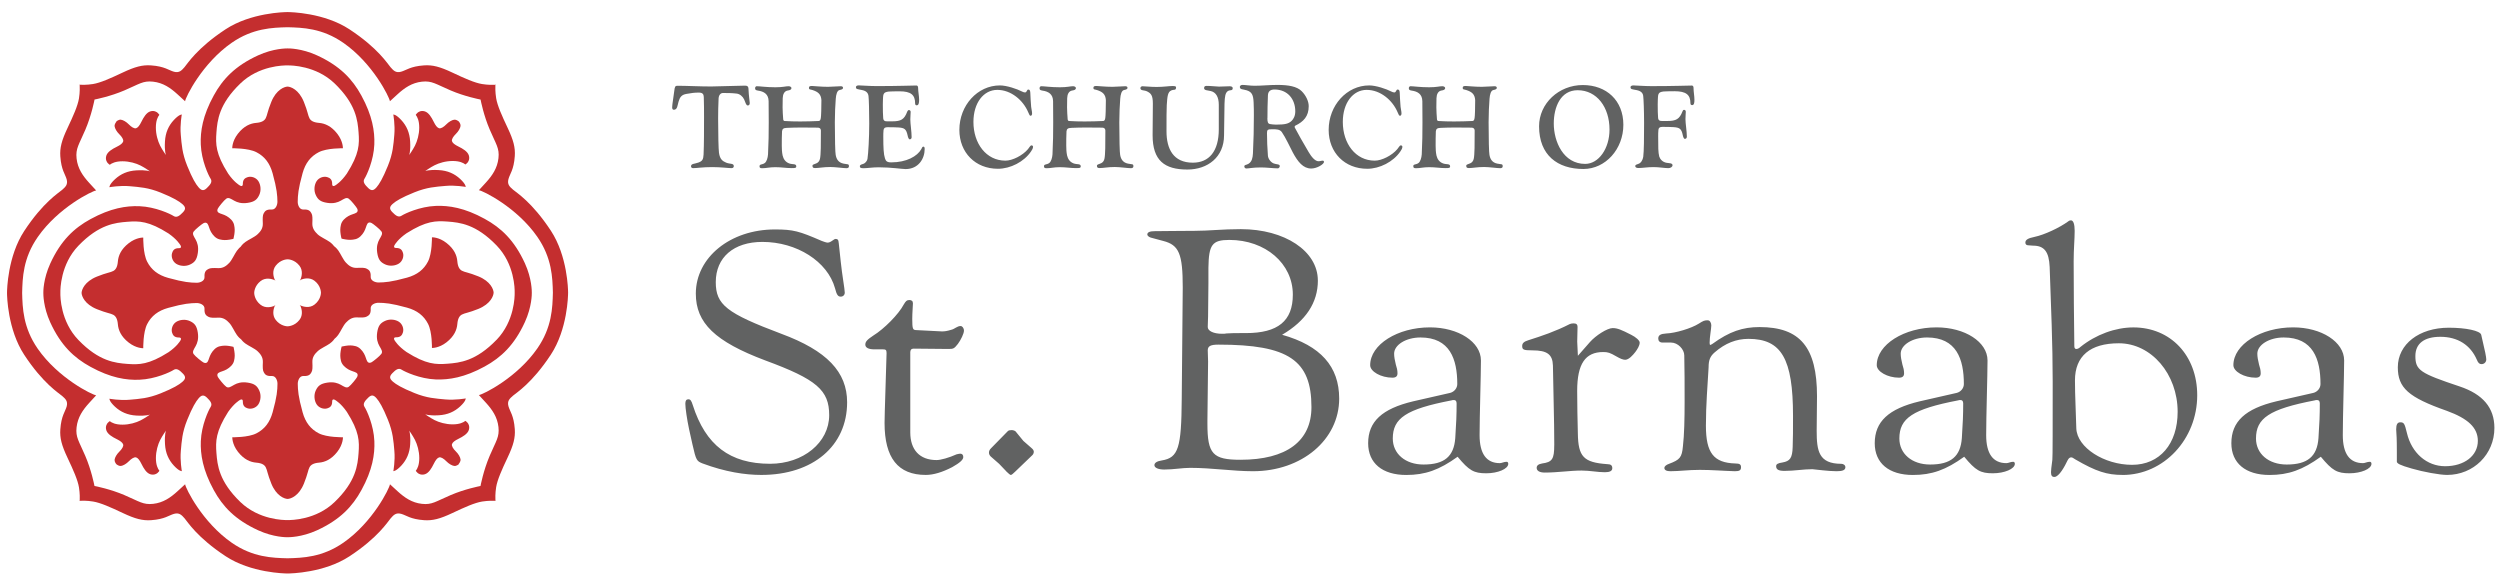 <?xml version="1.0" encoding="UTF-8"?>
<svg id="Layer_1" data-name="Layer 1" xmlns="http://www.w3.org/2000/svg" viewBox="0 0 593.83 138.12">
  <path d="M43.98,115.03h0s0,0,0,0Z" style="fill: #c42e2f; stroke-width: 0px;"/>
  <path d="M92.63,115.03h0s0,0,0,0Z" style="fill: #c42e2f; stroke-width: 0px;"/>
  <path d="M117.25,69.49c-.03-.72-.69-2.66-3.64-3.85-2.32-.94-3.21-.96-3.9-1.34-.53-.29-.97-.89-1.08-2.25-.11-1.36-.73-2.9-2.56-4.33-1.83-1.44-3.47-1.35-3.47-1.35,0,0,.07,3.78-.93,5.73-.99,1.93-2.58,3.18-5,3.85-3.83,1.06-5.26,1.12-6.75,1.15-.75.01-1.92-.4-1.87-1.36.08-1.4-.5-1.66-.93-1.91-.43-.25-1.17-.25-2.36-.2-1.2.05-1.96-.57-2.6-1.26-.65-.68-1.24-2.08-1.81-2.87-.42-.58-.82-.9-1-1.03-.13-.18-.45-.58-1.03-1-.79-.57-2.19-1.17-2.87-1.81-.68-.65-1.3-1.41-1.26-2.6.05-1.19.05-1.93-.2-2.36-.25-.43-.51-1.02-1.91-.93-.97.06-1.38-1.12-1.36-1.87.02-1.48.09-2.92,1.15-6.75.67-2.42,1.92-4.01,3.85-5,1.95-1.01,5.73-.93,5.73-.93,0,0,.08-1.64-1.35-3.47s-2.97-2.45-4.33-2.56c-1.36-.11-1.96-.54-2.25-1.08-.38-.69-.4-1.58-1.34-3.9-1.19-2.95-3.13-3.61-3.85-3.64h0s-.02,0-.02,0h-.02s0,0,0,0c-.72.03-2.66.69-3.85,3.64-.94,2.32-.96,3.21-1.34,3.9-.29.53-.89.97-2.25,1.08-1.36.11-2.9.73-4.33,2.56s-1.35,3.47-1.35,3.47c0,0,3.78-.07,5.73.93,1.93.99,3.18,2.58,3.85,5,1.06,3.83,1.12,5.26,1.15,6.75.01.75-.4,1.92-1.36,1.87-1.4-.08-1.66.5-1.91.93-.25.43-.25,1.17-.2,2.36.05,1.2-.57,1.96-1.26,2.6-.68.65-2.08,1.24-2.87,1.81-.79.57-1.1,1.1-1.1,1.1h.01c-.2.16-.56.48-.93.99-.57.79-1.17,2.19-1.81,2.87-.65.68-1.41,1.3-2.6,1.26-1.19-.05-1.93-.05-2.36.2-.43.25-1.02.51-.93,1.91.06.97-1.12,1.38-1.87,1.36-1.48-.02-2.92-.09-6.75-1.15-2.42-.67-4.01-1.92-5-3.85-1.01-1.95-.93-5.73-.93-5.73,0,0-1.64-.08-3.47,1.35s-2.45,2.97-2.56,4.33-.54,1.96-1.08,2.25c-.69.38-1.58.4-3.9,1.34-2.95,1.19-3.61,3.13-3.64,3.85h0v.02s0,.02,0,.02h0c.03.72.69,2.66,3.64,3.85,2.32.94,3.21.96,3.9,1.34.53.29.97.89,1.08,2.25s.73,2.9,2.56,4.33,3.47,1.35,3.47,1.35c0,0-.07-3.78.93-5.73.99-1.93,2.58-3.18,5-3.85,3.83-1.06,5.26-1.12,6.75-1.15.75-.01,1.92.4,1.87,1.36-.08,1.4.5,1.66.93,1.91.43.25,1.17.25,2.36.2,1.2-.05,1.96.57,2.6,1.26.65.68,1.24,2.08,1.81,2.87.42.58.82.9,1,1.03.13.18.45.58,1.03,1,.79.57,2.19,1.17,2.87,1.81.68.65,1.3,1.41,1.26,2.6-.05,1.19-.05,1.93.2,2.36.25.43.51,1.02,1.91.93.97-.06,1.38,1.12,1.36,1.87-.02,1.48-.09,2.92-1.15,6.75-.67,2.42-1.92,4.01-3.85,5-1.95,1.01-5.73.93-5.73.93,0,0-.08,1.64,1.35,3.47,1.44,1.83,2.97,2.45,4.33,2.56,1.36.11,1.96.54,2.25,1.08.38.69.4,1.58,1.34,3.9,1.19,2.95,3.13,3.61,3.85,3.64h0s.02,0,.02,0h.02s0,0,0,0c.72-.03,2.66-.69,3.85-3.64.94-2.32.96-3.21,1.34-3.9.29-.53.89-.97,2.25-1.08,1.36-.11,2.9-.73,4.33-2.56s1.35-3.47,1.35-3.47c0,0-3.78.07-5.73-.93-1.93-.99-3.18-2.58-3.85-5-1.06-3.83-1.12-5.26-1.15-6.75-.01-.75.4-1.92,1.36-1.87,1.4.08,1.66-.5,1.91-.93.25-.43.25-1.17.2-2.36-.05-1.2.57-1.96,1.26-2.6.68-.65,2.08-1.24,2.87-1.81.79-.57,1.1-1.1,1.1-1.1h-.01c.2-.16.56-.48.93-.99.57-.79,1.17-2.19,1.81-2.87.65-.68,1.41-1.3,2.6-1.26,1.19.05,1.93.05,2.36-.2.43-.25,1.02-.51.93-1.91-.06-.97,1.12-1.38,1.87-1.36,1.48.02,2.92.09,6.75,1.15,2.42.67,4.01,1.92,5,3.85,1.01,1.95.93,5.73.93,5.73,0,0,1.64.08,3.47-1.35,1.83-1.44,2.45-2.97,2.56-4.33.11-1.36.54-1.96,1.08-2.25.69-.38,1.58-.4,3.9-1.34,2.95-1.19,3.61-3.13,3.64-3.85h0v-.02s0-.02,0-.02h0ZM71.31,72.54c-.09-.04-.14-.07-.14-.07l.2.2c.24.57.73,2.1-.25,3.33-1.13,1.44-2.61,1.5-2.81,1.51-.2,0-1.68-.07-2.81-1.51-.93-1.18-.52-2.63-.28-3.25l.22-.22s-.06.03-.16.08c.04-.1.08-.16.08-.16l-.22.22c-.62.24-2.07.65-3.25-.28-1.44-1.13-1.5-2.61-1.51-2.81,0-.2.07-1.68,1.51-2.81,1.23-.98,2.76-.48,3.33-.25l.13.13-.04-.09c.09.04.14.07.14.07l-.2-.2c-.24-.57-.73-2.1.25-3.33,1.13-1.44,2.61-1.5,2.81-1.51.2,0,1.68.07,2.81,1.51.93,1.18.52,2.63.28,3.25l-.22.22s.06-.03.16-.08c-.04.1-.08.16-.08.16l.22-.22c.62-.24,2.07-.65,3.25.28,1.44,1.13,1.5,2.61,1.51,2.81,0,.2-.07,1.68-1.51,2.81-1.23.98-2.76.48-3.33.25l-.13-.13.04.09Z" style="fill: #c42e2f; stroke-width: 0px;"/>
  <path d="M134.94,69.49h0c0-.68-.14-8.68-4.09-14.69-4.5-6.84-8.21-9.07-9-9.76-.79-.69-1.41-1.24-1.08-2.49s1.28-2.18,1.51-5.46c.14-2.04-.31-3.78-1.7-6.72-1.39-2.94-2.44-5.29-2.73-7.06-.23-1.43-.2-2.68-.18-3.1l.08-.08h-.08s0-.07,0-.07l-.08.08c-.42.02-1.67.06-3.1-.18-1.77-.29-4.12-1.34-7.06-2.73-2.94-1.39-4.69-1.84-6.72-1.7-3.28.23-4.21,1.17-5.46,1.51-1.24.34-1.79-.29-2.49-1.08-.69-.79-2.92-4.5-9.76-9-6.01-3.95-14.01-4.09-14.69-4.09h0s-.02,0-.02,0h-.02c-.68,0-8.68.14-14.69,4.09-6.84,4.5-9.07,8.21-9.76,9-.69.79-1.24,1.41-2.49,1.08-1.24-.33-2.18-1.28-5.46-1.51-2.04-.14-3.78.31-6.72,1.7-2.94,1.39-5.29,2.44-7.06,2.73-1.5.24-2.79.19-3.15.17l-.02-.02v.02s-.08,0-.08,0l.09.09c.02.36.07,1.65-.17,3.15-.29,1.77-1.34,4.12-2.73,7.06-1.39,2.94-1.84,4.69-1.7,6.72.23,3.28,1.17,4.21,1.51,5.46.33,1.24-.29,1.79-1.08,2.49-.79.69-4.5,2.92-9,9.76-3.95,6.01-4.09,14.01-4.09,14.69h0v.05h0c0,.68.14,8.68,4.09,14.69,4.5,6.84,8.21,9.07,9,9.76.79.69,1.41,1.24,1.08,2.49-.34,1.24-1.28,2.18-1.51,5.46-.14,2.04.31,3.78,1.7,6.72,1.39,2.94,2.44,5.29,2.73,7.06.23,1.43.2,2.68.18,3.1l-.08.08h.08s0,.07,0,.07l.08-.08c.42-.02,1.67-.06,3.1.18,1.77.29,4.12,1.34,7.06,2.73s4.69,1.84,6.72,1.7c3.28-.23,4.21-1.17,5.46-1.51,1.24-.34,1.79.29,2.49,1.08.69.79,2.92,4.5,9.76,9,6.01,3.95,14.01,4.09,14.69,4.09h0s.02,0,.02,0h.02c.68,0,8.68-.14,14.69-4.09,6.84-4.5,9.07-8.21,9.76-9,.69-.79,1.24-1.41,2.49-1.08,1.24.34,2.18,1.28,5.46,1.51,2.04.14,3.78-.31,6.72-1.7s5.29-2.44,7.06-2.73c1.5-.24,2.79-.19,3.15-.17l.02.02v-.02s.08,0,.08,0l-.09-.09c-.02-.36-.07-1.66.17-3.15.29-1.77,1.34-4.12,2.73-7.06,1.39-2.94,1.84-4.69,1.7-6.72-.23-3.28-1.17-4.21-1.51-5.46s.29-1.79,1.08-2.49c.79-.69,4.5-2.92,9-9.76,3.95-6.01,4.09-14.01,4.09-14.69h0v-.02s0-.02,0-.02ZM127.63,82.77c-4.87,7.01-12.92,10.95-13.88,11.07.02,0,.29.29,1.67,1.82,1.5,1.65,2.72,3.39,2.98,5.78.26,2.39-.57,3.28-2.08,6.82-1.51,3.54-2.18,7.15-2.18,7.15l.02.02c-.4.08-3.79.75-7.11,2.17-3.54,1.51-4.43,2.35-6.82,2.08-2.39-.26-4.13-1.48-5.78-2.98-1.52-1.39-1.81-1.66-1.82-1.67-.12.96-4.06,9.01-11.07,13.88-5.02,3.48-9.7,3.61-13.26,3.7-3.56-.09-8.24-.21-13.26-3.7-7.01-4.87-10.95-12.92-11.07-13.88,0,.02-.29.29-1.82,1.67-1.65,1.5-3.39,2.72-5.78,2.98-2.39.26-3.28-.57-6.82-2.08-3.32-1.42-6.71-2.09-7.11-2.17-.08-.4-.75-3.79-2.17-7.11-1.51-3.54-2.35-4.43-2.08-6.82s1.48-4.13,2.98-5.78c1.39-1.52,1.66-1.81,1.67-1.82-.96-.12-9.01-4.06-13.88-11.07-3.48-5.02-3.61-9.7-3.7-13.26.09-3.56.21-8.24,3.7-13.26,4.87-7.01,12.92-10.95,13.88-11.07-.02,0-.29-.29-1.67-1.82-1.5-1.65-2.72-3.39-2.98-5.78-.26-2.39.57-3.28,2.08-6.82,1.51-3.54,2.18-7.15,2.18-7.15l-.02-.02c.4-.08,3.79-.75,7.11-2.17,3.54-1.51,4.43-2.35,6.82-2.08,2.39.26,4.13,1.48,5.78,2.98,1.52,1.39,1.81,1.66,1.82,1.67.12-.96,4.06-9.01,11.07-13.88,5.02-3.48,9.7-3.61,13.26-3.7,3.56.09,8.24.21,13.26,3.7,7.01,4.87,10.95,12.92,11.07,13.88,0-.02.29-.29,1.82-1.67,1.65-1.5,3.39-2.72,5.78-2.98,2.39-.26,3.28.57,6.82,2.08,3.32,1.42,6.71,2.09,7.11,2.17.08.4.75,3.79,2.17,7.11,1.51,3.54,2.35,4.43,2.08,6.82s-1.48,4.13-2.98,5.78c-1.39,1.52-1.66,1.81-1.67,1.82.96.12,9.01,4.06,13.88,11.07,3.48,5.02,3.61,9.7,3.7,13.26-.09,3.56-.21,8.24-3.7,13.26Z" style="fill: #c42e2f; stroke-width: 0px;"/>
  <path d="M113.75,93.84h0s0,0,0,0Z" style="fill: #ed1c24; stroke-width: 0px;"/>
  <path d="M124.68,62.54c-2.51-5.48-5.65-8.42-9.56-10.56-4.79-2.63-8.5-3.2-11.62-3.07-3.8.15-7.36,1.83-8.12,2.33-.77.5-1.46-.1-2.23-.89-.77-.79-.57-1.32.17-1.96.74-.65,2.08-1.48,5.1-2.7,3.02-1.22,5.05-1.32,7.39-1.53,2.35-.22,4.81.24,4.81.24,0,0,.08-.59-1.3-1.88-1.39-1.29-3.02-2-5.1-2.12-2.41-.14-3.24.24-3.24.24,0,0,1.2-.86,2.25-1.39,1.05-.53,2.63-1.01,4.28-1.01s2.55.44,3.03.83c.02.02.37-.28.51-.44.14-.17.6-.79.31-1.72-.29-.93-1.44-1.6-2.42-2.08-.98-.48-1.44-.86-1.58-1.29-.14-.43.29-1.12.91-1.72.62-.6,1.05-1.36,1.12-1.89.06-.46-.31-.96-.41-1.07h0s-.01-.01-.01-.01h-.01s0-.01,0-.01c-.12-.1-.61-.47-1.07-.41-.53.07-1.29.5-1.89,1.12-.6.62-1.29,1.05-1.72.91s-.81-.6-1.29-1.58c-.48-.98-1.15-2.13-2.08-2.42-.93-.29-1.56.17-1.72.31-.17.14-.46.5-.44.51.38.48.83,1.38.83,3.03s-.48,3.23-1.01,4.28-1.39,2.25-1.39,2.25c0,0,.38-.83.24-3.24-.12-2.08-.83-3.71-2.12-5.1-1.29-1.39-1.88-1.3-1.88-1.3,0,0,.45,2.46.24,4.81s-.31,4.38-1.53,7.39c-1.22,3.02-2.06,4.36-2.7,5.1-.65.74-1.17.93-1.96.17-.79-.77-1.39-1.46-.89-2.23s2.18-4.32,2.33-8.12c.12-3.12-.45-6.83-3.07-11.62-2.14-3.91-5.08-7.05-10.56-9.56-3.66-1.67-6.69-1.65-6.98-1.64-.28,0-3.32-.03-6.98,1.64-5.48,2.51-8.42,5.65-10.56,9.56-2.63,4.79-3.2,8.5-3.07,11.62.15,3.8,1.83,7.36,2.33,8.12.5.77-.1,1.46-.89,2.23-.79.77-1.32.57-1.96-.17-.65-.74-1.48-2.08-2.7-5.1-1.22-3.02-1.32-5.05-1.53-7.39-.22-2.35.24-4.81.24-4.81,0,0-.59-.08-1.88,1.3s-2,3.02-2.12,5.1c-.14,2.41.24,3.24.24,3.24,0,0-.86-1.2-1.39-2.25s-1.01-2.63-1.01-4.28.44-2.55.83-3.03c.02-.02-.28-.37-.44-.51-.17-.14-.79-.6-1.72-.31-.93.29-1.6,1.44-2.08,2.42-.48.98-.86,1.44-1.29,1.58-.43.14-1.12-.29-1.72-.91-.6-.62-1.36-1.05-1.89-1.12-.53-.07-1.1.43-1.1.43l.04.04s-.5.57-.43,1.1c.07.53.5,1.29,1.12,1.89s1.05,1.29.91,1.72-.6.81-1.58,1.29c-.98.48-2.13,1.15-2.42,2.08-.29.93.17,1.56.31,1.72.14.17.5.46.51.44.48-.38,1.38-.83,3.03-.83s3.23.48,4.28,1.01c1.05.53,2.25,1.39,2.25,1.39,0,0-.83-.38-3.24-.24-2.08.12-3.71.83-5.1,2.12s-1.3,1.88-1.3,1.88c0,0,2.46-.45,4.81-.24,2.35.22,4.38.31,7.39,1.53,3.02,1.22,4.36,2.06,5.1,2.7.74.65.93,1.17.17,1.96s-1.46,1.39-2.23.89c-.77-.5-4.32-2.18-8.12-2.33-3.12-.12-6.83.45-11.62,3.07-3.91,2.14-7.05,5.08-9.56,10.56-1.67,3.66-1.65,6.69-1.64,6.98,0,.28-.03,3.32,1.64,6.98,2.51,5.48,5.65,8.42,9.56,10.56,4.79,2.63,8.5,3.2,11.62,3.07,3.8-.15,7.36-1.83,8.12-2.33.77-.5,1.46.1,2.23.89.77.79.57,1.32-.17,1.96-.74.65-2.08,1.48-5.1,2.7-3.02,1.22-5.05,1.32-7.39,1.53-2.35.22-4.81-.24-4.81-.24,0,0-.08.59,1.3,1.88,1.39,1.29,3.02,2,5.1,2.12,2.41.14,3.24-.24,3.24-.24,0,0-1.2.86-2.25,1.39-1.05.53-2.63,1.01-4.28,1.01s-2.55-.44-3.03-.83c-.02-.02-.37.28-.51.44-.14.17-.6.79-.31,1.72.29.93,1.44,1.6,2.42,2.08s1.44.86,1.58,1.29-.29,1.12-.91,1.72c-.62.6-1.05,1.36-1.12,1.89-.06.46.31.96.41,1.07h0s.01.01.01.01h.01s0,.01,0,.01c.12.1.61.47,1.07.41.53-.07,1.29-.5,1.89-1.12s1.29-1.05,1.72-.91c.43.14.81.6,1.29,1.58.48.98,1.15,2.13,2.08,2.42.93.29,1.56-.17,1.72-.31.17-.14.46-.5.44-.51-.38-.48-.83-1.38-.83-3.03s.48-3.23,1.01-4.28c.53-1.05,1.39-2.25,1.39-2.25,0,0-.38.83-.24,3.24.12,2.08.83,3.71,2.12,5.1,1.29,1.39,1.88,1.3,1.88,1.3,0,0-.45-2.46-.24-4.81s.31-4.38,1.53-7.39c1.22-3.02,2.06-4.36,2.7-5.1.65-.74,1.17-.93,1.96-.17.79.77,1.39,1.46.89,2.23-.5.77-2.18,4.32-2.33,8.12-.12,3.12.45,6.83,3.07,11.62,2.14,3.91,5.08,7.05,10.56,9.56,3.66,1.67,6.69,1.65,6.98,1.64.28,0,3.32.03,6.98-1.64,5.48-2.51,8.42-5.65,10.56-9.56,2.63-4.79,3.2-8.5,3.07-11.62-.15-3.8-1.83-7.36-2.33-8.12-.5-.77.1-1.46.89-2.23.79-.77,1.32-.57,1.96.17.65.74,1.48,2.08,2.7,5.1,1.22,3.02,1.32,5.05,1.53,7.39.22,2.35-.24,4.81-.24,4.81,0,0,.59.08,1.88-1.3,1.29-1.39,2-3.02,2.12-5.1.14-2.41-.24-3.24-.24-3.24,0,0,.86,1.2,1.39,2.25.53,1.05,1.01,2.63,1.01,4.28s-.44,2.55-.83,3.03c-.02.02.28.37.44.51s.79.6,1.72.31c.93-.29,1.6-1.44,2.08-2.42.48-.98.86-1.44,1.29-1.58s1.12.29,1.72.91,1.36,1.05,1.89,1.12c.53.07,1.1-.43,1.1-.43l-.04-.04s.5-.57.43-1.1c-.07-.53-.5-1.29-1.12-1.89-.62-.6-1.05-1.29-.91-1.72.14-.43.6-.81,1.58-1.29.98-.48,2.13-1.15,2.42-2.08.29-.93-.17-1.56-.31-1.72-.14-.17-.5-.46-.51-.44-.48.38-1.38.83-3.03.83s-3.23-.48-4.28-1.01c-1.05-.53-2.25-1.39-2.25-1.39,0,0,.83.38,3.24.24,2.08-.12,3.71-.83,5.1-2.12,1.39-1.29,1.3-1.88,1.3-1.88,0,0-2.46.45-4.81.24-2.35-.22-4.38-.31-7.39-1.53-3.02-1.22-4.36-2.06-5.1-2.7-.74-.65-.93-1.17-.17-1.96.77-.79,1.46-1.39,2.23-.89.77.5,4.32,2.18,8.12,2.33,3.12.12,6.83-.45,11.62-3.07,3.91-2.14,7.05-5.08,9.56-10.56,1.67-3.66,1.65-6.69,1.64-6.98,0-.29.03-3.32-1.64-6.98ZM117.97,80.69c-4.93,5.12-8.81,5.48-11.63,5.7-2.82.22-5.1.19-9.79-2.78-1.99-1.39-2.7-2.58-2.85-2.82-.2-.33-.17-.68.38-.67,1.14.02,1.45-.6,1.63-1.17.26-.84-.11-1.98-.97-2.53-.86-.55-2.19-.7-3.27-.2-1.08.5-1.63,1.09-1.88,2.76-.22,1.49.11,2.46.52,3.19.43.77.86,1.33.48,1.88-.38.55-1.99,1.82-2.32,1.99-.34.17-.72.26-1.01-.17s-.38-1.17-.81-1.91c-.43-.74-1.12-1.54-2.03-1.75-.91-.22-1.5-.19-2.32-.07s-1.02.22-1.02.22l.05.05c-.03.08-.11.35-.21.98-.12.81-.14,1.41.07,2.32s1.01,1.6,1.75,2.03,1.48.53,1.91.81c.43.29.33.67.17,1.01s-1.44,1.94-1.99,2.32c-.55.38-1.11-.05-1.88-.48-.74-.41-1.7-.74-3.19-.52-1.67.25-2.26.81-2.76,1.88s-.35,2.4.2,3.27c.55.86,1.69,1.23,2.53.97.56-.18,1.18-.48,1.17-1.63,0-.55.34-.58.67-.38.25.15,1.44.86,2.82,2.85,2.97,4.69,2.99,6.96,2.78,9.79-.22,2.82-.57,6.7-5.7,11.63-4.41,4.25-10.31,4.29-11.13,4.27h0s-.05,0-.05,0h-.05s0,0,0,0c-.81.02-6.71-.03-11.13-4.27-5.12-4.93-5.48-8.81-5.7-11.63-.22-2.82-.19-5.1,2.78-9.79,1.39-1.99,2.58-2.7,2.82-2.85.33-.2.68-.17.67.38-.02,1.14.6,1.45,1.17,1.63.84.26,1.98-.11,2.53-.97.55-.86.7-2.19.2-3.27-.5-1.08-1.09-1.63-2.76-1.88-1.49-.22-2.46.11-3.19.52-.77.43-1.33.86-1.88.48s-1.82-1.99-1.99-2.32c-.17-.34-.26-.72.17-1.01.43-.29,1.17-.38,1.91-.81.74-.43,1.54-1.12,1.75-2.03.22-.91.19-1.5.07-2.32-.08-.56-.16-.83-.19-.95l.02-.02h-.03s-.01-.05-.01-.05l-.02.02c-.11-.04-.38-.11-.95-.2-.81-.12-1.41-.14-2.32.07-.91.22-1.6,1.01-2.03,1.75-.43.74-.53,1.48-.81,1.91-.29.43-.67.34-1.01.17-.34-.17-1.94-1.44-2.32-1.99-.38-.55.05-1.11.48-1.88.41-.74.74-1.7.52-3.19-.25-1.67-.81-2.26-1.88-2.76-1.08-.5-2.4-.35-3.27.2-.86.55-1.23,1.69-.97,2.53.18.56.48,1.18,1.63,1.17.55,0,.58.34.38.67-.15.25-.86,1.44-2.85,2.82-4.69,2.97-6.96,2.99-9.79,2.78-2.82-.22-6.7-.57-11.63-5.7-4.25-4.41-4.29-10.31-4.27-11.13h0v-.05s0-.05,0-.05h0c-.02-.81.03-6.71,4.27-11.13,4.93-5.12,8.81-5.48,11.63-5.7,2.82-.22,5.1-.19,9.79,2.78,1.99,1.39,2.7,2.58,2.85,2.82.2.33.17.68-.38.67-1.14-.02-1.45.6-1.63,1.17-.26.84.11,1.98.97,2.53.86.55,2.19.7,3.27.2,1.08-.5,1.63-1.09,1.88-2.76.22-1.49-.11-2.46-.52-3.19-.43-.77-.86-1.33-.48-1.88.38-.55,1.99-1.82,2.32-1.99.33-.17.72-.26,1.01.17.29.43.38,1.17.81,1.91s1.12,1.54,2.03,1.75c.91.22,1.5.19,2.32.07.81-.12,1.02-.22,1.02-.22l-.05-.05c.03-.08.11-.35.21-.98.12-.81.14-1.41-.07-2.32-.22-.91-1.01-1.6-1.75-2.03-.74-.43-1.48-.53-1.91-.81-.43-.29-.34-.67-.17-1.01.17-.34,1.44-1.94,1.99-2.32.55-.38,1.11.05,1.88.48.74.41,1.7.74,3.19.52,1.67-.25,2.26-.81,2.76-1.88.5-1.08.35-2.4-.2-3.27s-1.69-1.23-2.53-.97c-.56.18-1.18.48-1.17,1.63,0,.55-.34.58-.67.38-.25-.15-1.44-.86-2.82-2.85-2.97-4.69-2.99-6.96-2.78-9.79.22-2.82.57-6.7,5.7-11.63,4.41-4.25,10.31-4.29,11.13-4.27h0s.05,0,.05,0h.05s0,0,0,0c.81-.02,6.71.03,11.13,4.27,5.12,4.93,5.48,8.81,5.7,11.63.22,2.82.19,5.1-2.78,9.79-1.39,1.99-2.58,2.7-2.82,2.85-.33.2-.68.17-.67-.38.02-1.14-.6-1.45-1.17-1.63-.84-.26-1.98.11-2.53.97-.55.86-.7,2.19-.2,3.27.5,1.08,1.09,1.63,2.76,1.88,1.49.22,2.46-.11,3.19-.52.77-.43,1.33-.86,1.88-.48.55.38,1.82,1.99,1.99,2.32.17.34.26.72-.17,1.01-.43.29-1.17.38-1.91.81-.74.43-1.54,1.12-1.75,2.03-.22.91-.19,1.5-.07,2.32.08.56.16.83.2.95l-.02.02h.03s.01.05.01.05l.02-.02c.11.04.38.11.95.2.81.12,1.41.14,2.32-.07.91-.22,1.6-1.01,2.03-1.75.43-.74.53-1.48.81-1.91s.67-.34,1.01-.17c.33.17,1.94,1.44,2.32,1.99.38.55-.05,1.11-.48,1.88-.41.74-.74,1.7-.52,3.19.25,1.67.81,2.26,1.88,2.76,1.08.5,2.4.35,3.27-.2.86-.55,1.23-1.69.97-2.53-.18-.56-.48-1.18-1.63-1.17-.55,0-.58-.34-.38-.67.15-.25.86-1.44,2.85-2.82,4.69-2.97,6.96-2.99,9.79-2.78,2.82.22,6.7.57,11.63,5.7,4.25,4.41,4.29,10.31,4.27,11.13h0v.05s0,.05,0,.05h0c.02.81-.03,6.71-4.27,11.13Z" style="fill: #c42e2f; stroke-width: 0px;"/>
  <path d="M113.75,45.19h0s0,0,0,0Z" style="fill: #ed1c24; stroke-width: 0px;"/>
  <path d="M92.62,24.06h0s0,0,0,0Z" style="fill: #c42e2f; stroke-width: 0px;"/>
  <path d="M43.97,24.06h0s0,0,0,0Z" style="fill: #c42e2f; stroke-width: 0px;"/>
  <path d="M22.85,45.25h0s0,0,0,0Z" style="fill: #c42e2f; stroke-width: 0px;"/>
  <path d="M22.85,93.9h0s0,0,0,0Z" style="fill: #c42e2f; stroke-width: 0px;"/>
  <path d="M392.78,39.69c1.26,0,2.65.25,3.49.25.56,0,1.01-.31,1.01-.7,0-.53-.87-.47-1.37-.56-1.03-.17-1.59-.89-1.79-1.51-.25-1.01-.25-2.21-.25-4.77,0-.5,0-1.03.06-1.59.05-.47.36-.67.92-.67,1.01,0,1.84,0,2.71.06,1.42.11,1.84.39,2.15,1.9.08.36.22.87.5.89.25,0,.47-.2.47-.5,0-1.31-.33-3.13-.33-4.19,0-.64.08-1.4.08-1.76,0-.25-.14-.45-.42-.45-.17,0-.31.17-.36.36-.72,1.87-1.54,2.29-3.63,2.29h-1.2c-.5,0-.98-.06-.98-.92-.06-.5-.08-1.87-.08-3.04,0-.31.03-1.87.11-2.18.17-.7.64-.78,1.29-.87.33-.03,1.56-.06,2.6-.06,2.74,0,3.77.84,3.77,2.85,0,.28.14.45.39.45.48,0,.56-.53.56-1.28,0-.89-.2-1.76-.22-2.9,0-.25-.17-.47-.36-.47-.98,0-4.38.14-9.63.14-1.62,0-3.83-.17-4.3-.17-.39,0-.67.17-.67.39,0,.56.31.5,1.48.73,1.03.22,1.48.7,1.54,1.45.08.59.2,3.43.2,6.39,0,3.35-.03,6.73-.2,8.01-.11.75-.56,1.51-1.2,1.68-.39.14-.7.2-.7.5,0,.28.25.47.75.47,1.03,0,2.04-.22,3.63-.22ZM369.07,29.36c0-3.99,1.65-7.93,5.67-7.93,4.55,0,7.57,4.02,7.57,9.35,0,4.5-2.57,8.15-5.78,8.15-5.19,0-7.46-5.31-7.46-9.58ZM375.97,20.2c-5.72,0-10.39,4.38-10.39,9.8,0,6.84,4.36,10.14,10.53,10.14,5.25,0,9.49-4.72,9.49-10.5s-4.02-9.44-9.63-9.44ZM335.71,39.49c0,.34.14.47.62.47,1.03,0,1.73-.25,3.13-.25,1.48,0,2.6.22,3.85.22.81,0,1.14,0,1.14-.42,0-.7-.89-.39-1.7-.7-.89-.34-1.34-1.03-1.54-1.87-.17-.78-.2-1.65-.2-2.35,0-.59,0-2.85.05-3.41.08-.56.31-.78,1.14-.81,1.34-.06,2.23-.08,3.69-.08,1.06,0,2.6,0,3.66.03.64.03.73.47.73.7,0,3.13,0,5.75-.22,6.7-.11.53-.42.87-.75,1.03-.56.28-1.03.28-1.03.61,0,.39.11.56.64.56.95,0,1.9-.25,3.6-.25,1.23,0,3.04.28,3.83.28.36,0,.59-.14.59-.45,0-.64-.31-.42-1.31-.64-1.2-.25-1.68-1.09-1.84-2.09-.11-.39-.2-3.85-.2-7.73,0-1.84.11-4.36.22-5.58.08-1.03.31-1.98.95-2.09.47-.08.78-.22.78-.5,0-.17-.11-.39-.5-.39-.75,0-2.21.14-3.07.14-1.7,0-3.41-.2-3.8-.2-.56,0-.73.11-.73.45,0,.47.36.34.89.53,1.29.42,1.98.98,2.07,2.37,0,1.87-.05,3.8-.14,4.27-.08.56-.28.7-.53.7-1.34.06-2.82.11-4.36.11-1.26,0-2.51-.03-3.74-.11-.17,0-.31-.22-.31-.47-.06-.87-.14-1.9-.14-2.76,0-.75,0-1.51.03-2.18.03-.95.39-1.68,1.14-1.82.5-.08.92-.17.92-.61,0-.22-.31-.42-.67-.42-.7,0-1.34.25-3.13.25-2.15,0-3.71-.25-4.44-.25-.2,0-.39.2-.39.45,0,.34.08.5.67.59,1.45.2,2.51.84,2.54,2.51.03,1.87.03,3.16.03,5.03,0,2.51-.03,4.94-.17,7.62-.06.84-.34,1.68-.73,2.01-.62.5-1.29.22-1.29.81ZM331.99,21.26c-.22,0-.28.2-.39.39-.08.17-.2.31-.42.31s-.47-.11-.7-.22c-1.17-.61-3.63-1.45-5.25-1.45-5.33,0-9.63,4.75-9.63,10.56,0,5.39,3.8,9.24,9.16,9.24,2.96,0,6.2-1.65,7.88-4.13.25-.34.47-.75.47-1.09,0-.2-.17-.34-.36-.34-.31,0-.56.59-.84.89-1.26,1.51-3.69,2.74-5.36,2.74-4.55,0-7.59-4.05-7.59-9.19,0-4.52,2.4-7.62,5.67-7.62s6.14,2.46,7.34,5.31c.28.67.36.84.59.84.2,0,.34-.25.34-.53,0-.56-.17-1.01-.22-1.59-.11-1.03-.14-2.29-.2-3.35-.03-.36-.05-.75-.47-.75ZM301.06,28.07c0-1.93.03-3.27.11-5.39.03-1.03.64-1.42,1.56-1.42,3.1,0,4.94,2.26,4.94,5.19,0,1.09-.42,1.82-.87,2.26-.73.7-1.59.89-3.69.89-.39,0-1.14-.06-1.51-.14-.39-.11-.56-.42-.56-1.4ZM295.56,39.52c0,.28.22.5.47.5.64,0,1.51-.25,3.49-.25,1.34,0,2.96.22,4.02.22.2,0,.45-.28.45-.53,0-.53-.75-.36-1.45-.64s-1.31-1.09-1.37-1.84c-.14-1.68-.22-3.83-.22-5.36,0-.81.17-.92,1.26-.92.98,0,1.76,0,2.26.67.89,1.26,1.98,3.66,2.62,4.86,1.2,2.23,2.46,3.8,4.36,3.8,1.42,0,3.04-1.06,3.04-1.56,0-.17-.11-.31-.28-.31-.36,0-.64.14-1.03.14-.81,0-1.68-1.06-2.32-2.15-1.45-2.46-2.49-4.3-3.27-5.78-.06-.11-.08-.22-.08-.31l.14-.2c1.98-.95,3.21-2.23,3.21-4.64,0-1.17-.67-2.57-1.68-3.57-1.12-1.12-3.13-1.48-5.75-1.48-1.93,0-3.77.2-5.42.2-1.06,0-2.15-.2-2.9-.2-.33,0-.61.2-.61.45,0,.7.67.53,1.65.84,1.23.39,1.54,1.14,1.62,2.85.06,1.03.06,2.29.06,3.13,0,3.29-.06,5.61-.22,9.02-.06,1.06-.25,1.93-1.03,2.43-.56.36-1.01.2-1.01.64ZM271.27,20.51c-.2,0-.39.2-.39.42,0,.67.87.42,1.59.78.92.47,1.37.92,1.37,2.9,0,2.6-.06,6.03-.06,7.51,0,6,2.82,8.15,8.26,8.15,4.83,0,8.71-2.96,8.71-8.13,0-1.2.08-6.34.11-7.51.06-1.76.2-2.57.78-2.99.53-.36,1.17,0,1.17-.7,0-.31-.28-.45-.75-.45-.7,0-1.67.08-2.51.08-.89-.03-1.93-.17-2.93-.17-.42,0-.61.14-.61.53,0,.56.78.5,1.59.7,1.2.28,1.9,1.37,1.9,3.27v5.81c0,5.25-2.32,7.93-6.17,7.93-4.66,0-6.25-3.32-6.25-7.43,0-2.76,0-5.56.06-6.23.14-2.18.25-3.13,1.06-3.49.64-.31,1.15.08,1.15-.75,0-.2-.14-.31-.87-.31-.84,0-2.04.22-3.74.22-1.45,0-2.88-.17-3.46-.17ZM247.98,39.49c0,.34.14.47.61.47,1.03,0,1.73-.25,3.13-.25,1.48,0,2.6.22,3.85.22.81,0,1.14,0,1.14-.42,0-.7-.89-.39-1.7-.7-.89-.34-1.34-1.03-1.54-1.87-.17-.78-.2-1.65-.2-2.35,0-.59,0-2.85.06-3.41.08-.56.31-.78,1.15-.81,1.34-.06,2.23-.08,3.69-.08,1.06,0,2.6,0,3.66.03.64.03.73.47.73.7,0,3.13,0,5.75-.22,6.7-.11.53-.42.87-.75,1.03-.56.28-1.03.28-1.03.61,0,.39.11.56.64.56.95,0,1.9-.25,3.6-.25,1.23,0,3.04.28,3.83.28.36,0,.59-.14.59-.45,0-.64-.31-.42-1.31-.64-1.2-.25-1.68-1.09-1.84-2.09-.11-.39-.2-3.85-.2-7.73,0-1.84.11-4.36.22-5.58.08-1.03.31-1.98.95-2.09.47-.08.78-.22.78-.5,0-.17-.11-.39-.5-.39-.75,0-2.21.14-3.07.14-1.7,0-3.41-.2-3.8-.2-.56,0-.73.11-.73.45,0,.47.36.34.89.53,1.28.42,1.98.98,2.07,2.37,0,1.87-.06,3.8-.14,4.27-.08.56-.28.7-.53.7-1.34.06-2.82.11-4.36.11-1.26,0-2.51-.03-3.74-.11-.17,0-.31-.22-.31-.47-.06-.87-.14-1.9-.14-2.76,0-.75,0-1.51.03-2.18.03-.95.39-1.68,1.15-1.82.5-.08.92-.17.92-.61,0-.22-.31-.42-.67-.42-.7,0-1.34.25-3.13.25-2.15,0-3.71-.25-4.44-.25-.2,0-.39.2-.39.45,0,.34.08.5.67.59,1.45.2,2.51.84,2.54,2.51.03,1.87.03,3.16.03,5.03,0,2.51-.03,4.94-.17,7.62-.06.84-.33,1.68-.73,2.01-.61.5-1.29.22-1.29.81ZM244.27,21.26c-.22,0-.28.2-.39.39-.08.17-.2.31-.42.31s-.47-.11-.7-.22c-1.17-.61-3.63-1.45-5.25-1.45-5.33,0-9.63,4.75-9.63,10.56,0,5.39,3.8,9.24,9.16,9.24,2.96,0,6.2-1.65,7.87-4.13.25-.34.47-.75.47-1.09,0-.2-.17-.34-.36-.34-.31,0-.56.59-.84.89-1.26,1.51-3.69,2.74-5.36,2.74-4.55,0-7.6-4.05-7.6-9.19,0-4.52,2.4-7.62,5.67-7.62s6.14,2.46,7.34,5.31c.28.67.36.84.59.84.2,0,.33-.25.33-.53,0-.56-.17-1.01-.22-1.59-.11-1.03-.14-2.29-.2-3.35-.03-.36-.06-.75-.47-.75ZM208.75,39.74c2.93,0,5.53.42,6.34.42,3.1,0,4.55-2.49,4.55-4.77,0-.42-.11-.56-.31-.56-.25,0-.33.28-.5.61-.95,1.68-3.49,3.13-7.15,3.13-1.03,0-1.28-.34-1.48-.98-.31-.92-.39-2.51-.39-5.11,0-.5,0-1.03.06-1.59.06-.47.36-.67.92-.67.98,0,1.82,0,2.68.06,1.4.11,1.79.39,2.12,1.9.08.39.22.89.5.92.25,0,.45-.2.45-.5,0-1.34-.31-3.16-.31-4.22,0-.64.08-1.42.08-1.79,0-.25-.14-.45-.42-.45-.17,0-.31.17-.39.36-.7,1.9-1.51,2.32-3.57,2.32h-1.17c-.5,0-.98-.06-.98-.92-.06-.5-.08-1.9-.08-3.07,0-.31.03-1.9.11-2.21.17-.7.64-.78,1.28-.87.34-.03,1.54-.06,2.57-.06,2.71,0,3.71.84,3.71,2.88,0,.28.14.45.36.45.47,0,.59-.53.59-1.31,0-.89-.22-1.76-.25-2.93,0-.25-.17-.47-.36-.47-.95,0-4.3.14-9.49.14-1.62,0-3.8-.17-4.27-.17-.36,0-.64.17-.64.39,0,.56.31.47,1.48.73,1.01.2,1.45.73,1.51,1.48.08.59.17,3.46.17,6.45,0,3.38-.22,7.15-.42,8.43-.06.45-.56,1.03-.92,1.14-.39.14-.89.2-.89.61,0,.36.25.45.87.45,1,0,2.07-.22,3.66-.22ZM180.41,39.49c0,.34.14.47.61.47,1.03,0,1.73-.25,3.13-.25,1.48,0,2.6.22,3.85.22.81,0,1.14,0,1.14-.42,0-.7-.89-.39-1.7-.7-.89-.34-1.34-1.03-1.54-1.87-.17-.78-.2-1.65-.2-2.35,0-.59,0-2.85.06-3.41.08-.56.31-.78,1.15-.81,1.34-.06,2.23-.08,3.69-.08,1.06,0,2.6,0,3.66.03.64.03.73.47.73.7,0,3.13,0,5.75-.22,6.7-.11.53-.42.87-.75,1.03-.56.28-1.03.28-1.03.61,0,.39.11.56.64.56.95,0,1.9-.25,3.6-.25,1.23,0,3.04.28,3.83.28.36,0,.59-.14.59-.45,0-.64-.31-.42-1.31-.64-1.2-.25-1.68-1.09-1.84-2.09-.11-.39-.2-3.85-.2-7.73,0-1.84.11-4.36.22-5.58.08-1.03.31-1.98.95-2.09.47-.08.78-.22.78-.5,0-.17-.11-.39-.5-.39-.75,0-2.21.14-3.07.14-1.7,0-3.41-.2-3.8-.2-.56,0-.73.11-.73.45,0,.47.36.34.89.53,1.28.42,1.98.98,2.07,2.37,0,1.87-.06,3.8-.14,4.27-.08.56-.28.7-.53.7-1.34.06-2.82.11-4.36.11-1.26,0-2.51-.03-3.74-.11-.17,0-.31-.22-.31-.47-.06-.87-.14-1.9-.14-2.76,0-.75,0-1.51.03-2.18.03-.95.39-1.68,1.15-1.82.5-.08.92-.17.92-.61,0-.22-.31-.42-.67-.42-.7,0-1.34.25-3.13.25-2.15,0-3.71-.25-4.44-.25-.2,0-.39.2-.39.45,0,.34.08.5.67.59,1.45.2,2.51.84,2.54,2.51.03,1.87.03,3.16.03,5.03,0,2.51-.03,4.94-.17,7.62-.06.84-.33,1.68-.73,2.01-.61.5-1.29.22-1.29.81ZM164.14,39.52c0,.25.2.42.5.42.95,0,2.18-.25,4.52-.25,2.09,0,3.88.25,4.61.25.36,0,.53-.22.53-.47,0-.75-.92-.45-1.82-.84-.84-.36-1.48-.78-1.7-2.35-.11-.78-.2-4.41-.2-8.13,0-1.2.03-3.35.11-4.8.06-.78.48-1.26,1.03-1.26,1.06,0,2.07,0,3.27.14.75.08,1.45.7,1.76,1.37.36.78.45,1.45.87,1.45.33,0,.47-.22.47-.61,0-.34-.22-1.48-.31-3.43-.03-.47-.25-.67-.81-.67-1.37,0-5.42.17-8.07.2-2.65,0-5.84-.17-8.04-.17-.45,0-.59.22-.7,1.23-.14,1.26-.5,3.21-.5,3.88,0,.39.11.59.42.59.84-.03.84-1.06,1.09-1.9.31-1.09.73-1.68,1.9-1.87,1.12-.2,1.87-.31,2.9-.31.89,0,1.17.34,1.2,1.03.06,1.62.06,3.18.06,4.75,0,2.65,0,6.65-.11,8.94-.06,1.2-.31,1.56-1.23,1.9-.92.34-1.76.22-1.76.92Z" style="fill: #616262; stroke-width: 0px;"/>
  <path d="M569.32,109.61c0,.48.72.88,3.53,1.68,2.73.8,6.66,1.52,8.42,1.52,6.26,0,11.23-4.89,11.23-11.15,0-4.81-2.73-8.02-8.26-9.87-9.38-3.13-10.51-3.85-10.51-7.22,0-2.97,2.09-4.57,5.94-4.57,4.09,0,7.14,1.93,8.66,5.45.32.8.64,1.04,1.12,1.04.64,0,1.12-.48,1.12-1.12,0-.32-.08-.72-.24-1.6l-.96-4.25c-.24-.96-3.61-1.68-7.7-1.68-7.06,0-12.11,3.93-12.11,9.39,0,4.89,2.49,7.14,11.63,10.35,5.05,1.84,7.38,4.01,7.38,7.14,0,3.53-3.21,6.02-7.78,6.02-4.33,0-7.94-3.13-9.06-7.86-.56-2.33-.72-2.57-1.6-2.57-.64,0-.96.48-.96,1.68.08,1.28.16,2.09.16,5.37v2.25ZM551.03,95.82c0,2.65-.08,4.73-.32,8.26-.32,4.33-2.57,6.26-7.54,6.26-4.33,0-7.3-2.57-7.3-6.18,0-4.81,3.13-6.98,13.96-9.06.16-.08.4-.08.56-.08.4,0,.64.24.64.8ZM558.09,112.42c2.73,0,5.21-1.04,5.21-2.25,0-.32-.16-.48-.4-.48-.64,0-1.12.32-1.6.32-3.21,0-4.81-2.25-4.81-6.66s.32-14.28.32-17.73c0-4.41-5.38-7.86-12.11-7.86-7.7,0-14.2,4.09-14.2,8.98,0,1.52,2.57,2.97,5.29,2.97.8,0,1.2-.32,1.2-1.04s-.16-1.36-.4-2.09c-.24-.96-.4-1.84-.4-2.57,0-2.09,2.81-3.85,6.26-3.85,6.98,0,8.74,5.13,8.74,11.07,0,.96-.72,1.84-1.68,2.09l-8.82,2.01c-7.38,1.76-10.67,4.81-10.67,9.95,0,4.73,3.37,7.54,9.06,7.54,4.49,0,7.86-1.2,12.19-4.33,2.73,3.29,3.85,3.93,6.82,3.93ZM503.3,81.54c7.7,0,13.96,7.3,13.96,16.28,0,7.62-4.25,12.59-10.83,12.59s-13.07-4.09-13.24-8.66c-.08-3.77-.32-7.62-.32-11.39,0-5.78,3.61-8.82,10.43-8.82ZM504.18,112.82c9.79,0,17.73-8.5,17.73-18.93,0-9.47-6.34-16.12-15.16-16.12-4.25,0-8.9,1.68-12.59,4.65-.24.24-.64.48-.96.48-.24,0-.48-.16-.48-.64-.08-6.74-.16-13.4-.16-20.13,0-3.13.24-5.21.24-7.3,0-1.6-.32-2.49-.88-2.49-.24,0-.48.08-.64.24-2.09,1.52-5.7,3.21-8.02,3.69-1.61.32-2.17.72-2.17,1.36,0,.4.24.64.72.64l1.12.08c2.65,0,3.77,1.44,3.93,5.05.32,9.3.72,18.29.72,27.27,0,9.95,0,18.21-.08,18.53-.24,1.6-.32,2.73-.32,2.97,0,.8.24,1.12.8,1.12,1.12,0,2.49-2.57,3.13-3.93.32-.64.64-.72.88-.72s.48.16.96.48c4.97,2.89,7.54,3.69,11.23,3.69ZM466.32,95.82c0,2.65-.08,4.73-.32,8.26-.32,4.33-2.57,6.26-7.54,6.26-4.33,0-7.3-2.57-7.3-6.18,0-4.81,3.13-6.98,13.96-9.06.16-.08.4-.08.56-.08.4,0,.64.24.64.8ZM473.38,112.42c2.73,0,5.21-1.04,5.21-2.25,0-.32-.16-.48-.4-.48-.64,0-1.12.32-1.6.32-3.21,0-4.81-2.25-4.81-6.66s.32-14.28.32-17.73c0-4.41-5.38-7.86-12.11-7.86-7.7,0-14.2,4.09-14.2,8.98,0,1.52,2.57,2.97,5.29,2.97.8,0,1.2-.32,1.2-1.04s-.16-1.36-.4-2.09c-.24-.96-.4-1.84-.4-2.57,0-2.09,2.81-3.85,6.26-3.85,6.98,0,8.74,5.13,8.74,11.07,0,.96-.72,1.84-1.68,2.09l-8.82,2.01c-7.38,1.76-10.67,4.81-10.67,9.95,0,4.73,3.37,7.54,9.06,7.54,4.49,0,7.86-1.2,12.19-4.33,2.73,3.29,3.85,3.93,6.82,3.93ZM405.68,76.08c-.8,0-1.04.08-2.17.8-1.77,1.12-5.54,2.25-7.7,2.33-1.36.08-1.92.4-1.92,1.2,0,.56.32.96,1.04.96h2.01c1.61,0,3.13,1.6,3.13,3.05.08,3.13.08,7.14.08,11.07s-.08,7.78-.4,10.51c-.24,2.65-.72,3.21-3.29,4.17-.72.24-1.12.64-1.12.96,0,.56.56.8,1.44.8,2.17,0,4.17-.32,6.98-.32s5.54.24,8.34.32c1.12,0,1.45-.24,1.45-.96,0-.64-.32-.88-1.36-.88-5.13-.16-6.98-2.49-6.98-8.98,0-5.05.4-9.55.64-13.88,0-1.6.32-2.57,1.44-3.53,2.49-2.17,5.13-3.21,8.02-3.21,7.86,0,10.59,4.73,10.59,18.29,0,3.29,0,5.37-.08,7.38-.08,2.65-.64,3.37-2.41,3.69-1.12.16-1.52.4-1.52.88,0,.8.56,1.12,2.01,1.12,2.33,0,4.49-.4,6.58-.4.96.08,3.85.48,5.78.48,1.36,0,2.08-.24,2.08-.96,0-.48-.48-.8-.96-.8-5.38,0-5.86-3.05-5.86-7.86,0-1.12.08-6.26.08-8.18,0-11.63-4.01-16.44-13.64-16.44-4.01,0-7.14,1.04-11.23,4.01-.16.08-.4.24-.48.24s-.16-.16-.16-.48c0-1.44.4-3.37.4-4.17,0-.56-.32-1.2-.8-1.2ZM369.18,105.76c0,3.29-.48,4.01-2.89,4.33-.88.16-1.28.48-1.28,1.04,0,.72.72,1.12,1.92,1.12,3.13,0,5.94-.48,8.74-.48,2.01,0,3.77.4,5.54.4,1.2,0,1.76-.32,1.76-.96s-.32-.96-1.2-.96c-5.62-.4-6.9-1.76-6.98-7.3-.08-3.37-.16-6.74-.16-10.11,0-6.42,1.93-9.22,6.18-9.22,1.12,0,1.61.16,3.13,1.04.96.56,1.61.8,2.09.8.88,0,1.85-1.12,2.41-1.84.48-.64,1.04-1.52,1.04-2.25,0-.48-.88-1.28-2.01-1.84-2.33-1.2-3.29-1.6-4.41-1.6-1.28,0-4.01,1.76-5.37,3.29l-2.89,3.29-.16-3.37.08-3.53c0-.56-.32-.8-.96-.8-.32,0-.72.08-.88.16-3.45,1.76-6.58,2.81-9.87,3.85-1.04.32-1.44.72-1.44,1.36,0,.88.32,1.04,2.41,1.04,3.53,0,4.81.96,4.89,3.61.08,6.34.32,12.59.32,18.93ZM345.99,95.82c0,2.65-.08,4.73-.32,8.26-.32,4.33-2.57,6.26-7.54,6.26-4.33,0-7.3-2.57-7.3-6.18,0-4.81,3.13-6.98,13.96-9.06.16-.08.4-.08.56-.08.4,0,.64.24.64.8ZM353.05,112.42c2.73,0,5.21-1.04,5.21-2.25,0-.32-.16-.48-.4-.48-.64,0-1.12.32-1.6.32-3.21,0-4.81-2.25-4.81-6.66s.32-14.28.32-17.73c0-4.41-5.38-7.86-12.11-7.86-7.7,0-14.2,4.09-14.2,8.98,0,1.52,2.57,2.97,5.29,2.97.8,0,1.2-.32,1.2-1.04s-.16-1.36-.4-2.09c-.24-.96-.4-1.84-.4-2.57,0-2.09,2.81-3.85,6.26-3.85,6.98,0,8.74,5.13,8.74,11.07,0,.96-.72,1.84-1.68,2.09l-8.82,2.01c-7.38,1.76-10.67,4.81-10.67,9.95,0,4.73,3.37,7.54,9.06,7.54,4.49,0,7.86-1.2,12.19-4.33,2.73,3.29,3.85,3.93,6.82,3.93ZM287.04,63.57c.08-5.45.88-6.58,4.97-6.58,8.58,0,15.08,5.62,15.08,12.99,0,6.26-3.53,9.14-11.15,9.14h-1.28c-1.12,0-2.17,0-3.29.08-.32.08-.72.08-1.12.08-1.92,0-3.37-.64-3.37-1.6l.08-2.57.08-7.86v-3.69ZM286.88,83.22c0-1.04.72-1.36,2.57-1.36,16.6,0,22.06,3.69,22.06,14.84,0,8.1-5.94,12.51-16.85,12.51-6.58,0-7.86-1.36-7.86-8.58v-.8l.16-13.96-.08-2.65ZM313.03,66.62c0-6.98-7.86-12.19-18.29-12.19-4.41,0-7.62.4-10.91.4s-7.94.08-9.55.08c-1.12,0-1.76.24-1.76.8,0,.24.32.56.8.72l2.97.8c3.77.96,4.65,3.05,4.65,11.07l-.24,26.47c-.08,11.63-.8,13.96-4.73,14.6-1.12.16-1.76.56-1.76,1.12,0,.64.96,1.04,2.33,1.04,2.25,0,4.25-.4,6.18-.4,5.21,0,10.03.8,14.92.8,11.55,0,20.46-7.46,20.46-17.25,0-7.62-4.41-12.59-13.56-15.16,5.62-3.29,8.5-7.62,8.5-12.91ZM238.99,111.94c.56.56.96.88,1.12.88s.56-.32,1.04-.8l4.09-3.93c.24-.24.32-.56.32-.8s-.16-.56-.56-.88l-1.92-1.68-1.84-2.25c-.16-.16-.56-.32-.96-.32s-.72.08-.88.24l-4.01,4.09c-.32.32-.48.64-.48,1.04,0,.32.16.64.4.88l2.01,1.76,1.68,1.76ZM215.96,71.27c-.56,0-.8.24-1.28,1.04-1.2,2.33-4.73,5.86-7.22,7.38-1.44.96-1.92,1.44-1.92,2.17s.8,1.12,2.09,1.12h2c.72,0,.96.08.96.88-.48,15.24-.48,15.88-.48,16.6,0,8.34,3.21,12.35,9.79,12.35,1.84,0,3.93-.64,6.26-1.84,1.84-1.04,2.65-1.76,2.65-2.41,0-.48-.24-.8-.72-.8-.24,0-.48.08-.88.16-1.76.8-3.77,1.36-4.73,1.36-4.09,0-6.26-2.49-6.26-6.58v-19.01c0-.56.24-.88.8-.88,7.06.08,7.62.08,8.26.08,1.2,0,1.36-.08,2.25-1.2.72-.96,1.44-2.49,1.44-3.13s-.4-1.12-.8-1.12c-.8,0-1.44.72-2.17.88-1.04.32-1.6.4-2.25.4l-6.26-.32c-.64-.08-.8-.24-.8-2.65,0-1.44.16-3.13.16-3.69s-.32-.8-.88-.8ZM199.2,57.63c0-.64-.24-.88-.72-.88-.16,0-.32.08-.64.32-.56.4-.88.56-1.28.56-.24,0-.96-.24-1.36-.4-5.37-2.33-6.74-2.73-11.15-2.73-10.59,0-18.77,6.66-18.77,15.24,0,6.98,4.57,11.39,16.52,15.88,12.19,4.49,15.16,7.06,15.16,12.99,0,6.5-6.18,11.55-14.04,11.55-9.54,0-15.32-4.41-18.37-13.96-.32-1.04-.56-1.36-1.04-1.36s-.72.32-.72,1.04c0,1.04.4,3.77.88,6.02l.8,3.61c.88,3.93,1.04,4.01,2.41,4.57,5.38,2.01,10.11,2.73,13.96,2.73,12.27,0,20.38-6.9,20.38-17.25,0-7.22-4.81-12.27-15.64-16.28-13-4.89-15.56-6.9-15.56-12.27,0-5.86,4.25-9.55,11.07-9.55,8.18,0,15.48,4.65,17.25,10.99.4,1.6.72,2.01,1.36,2.01.56,0,.96-.4.96-.96,0-.8-.64-4.25-.96-7.38l-.48-4.49Z" style="fill: #616262; stroke-width: 0px;"/>
</svg>